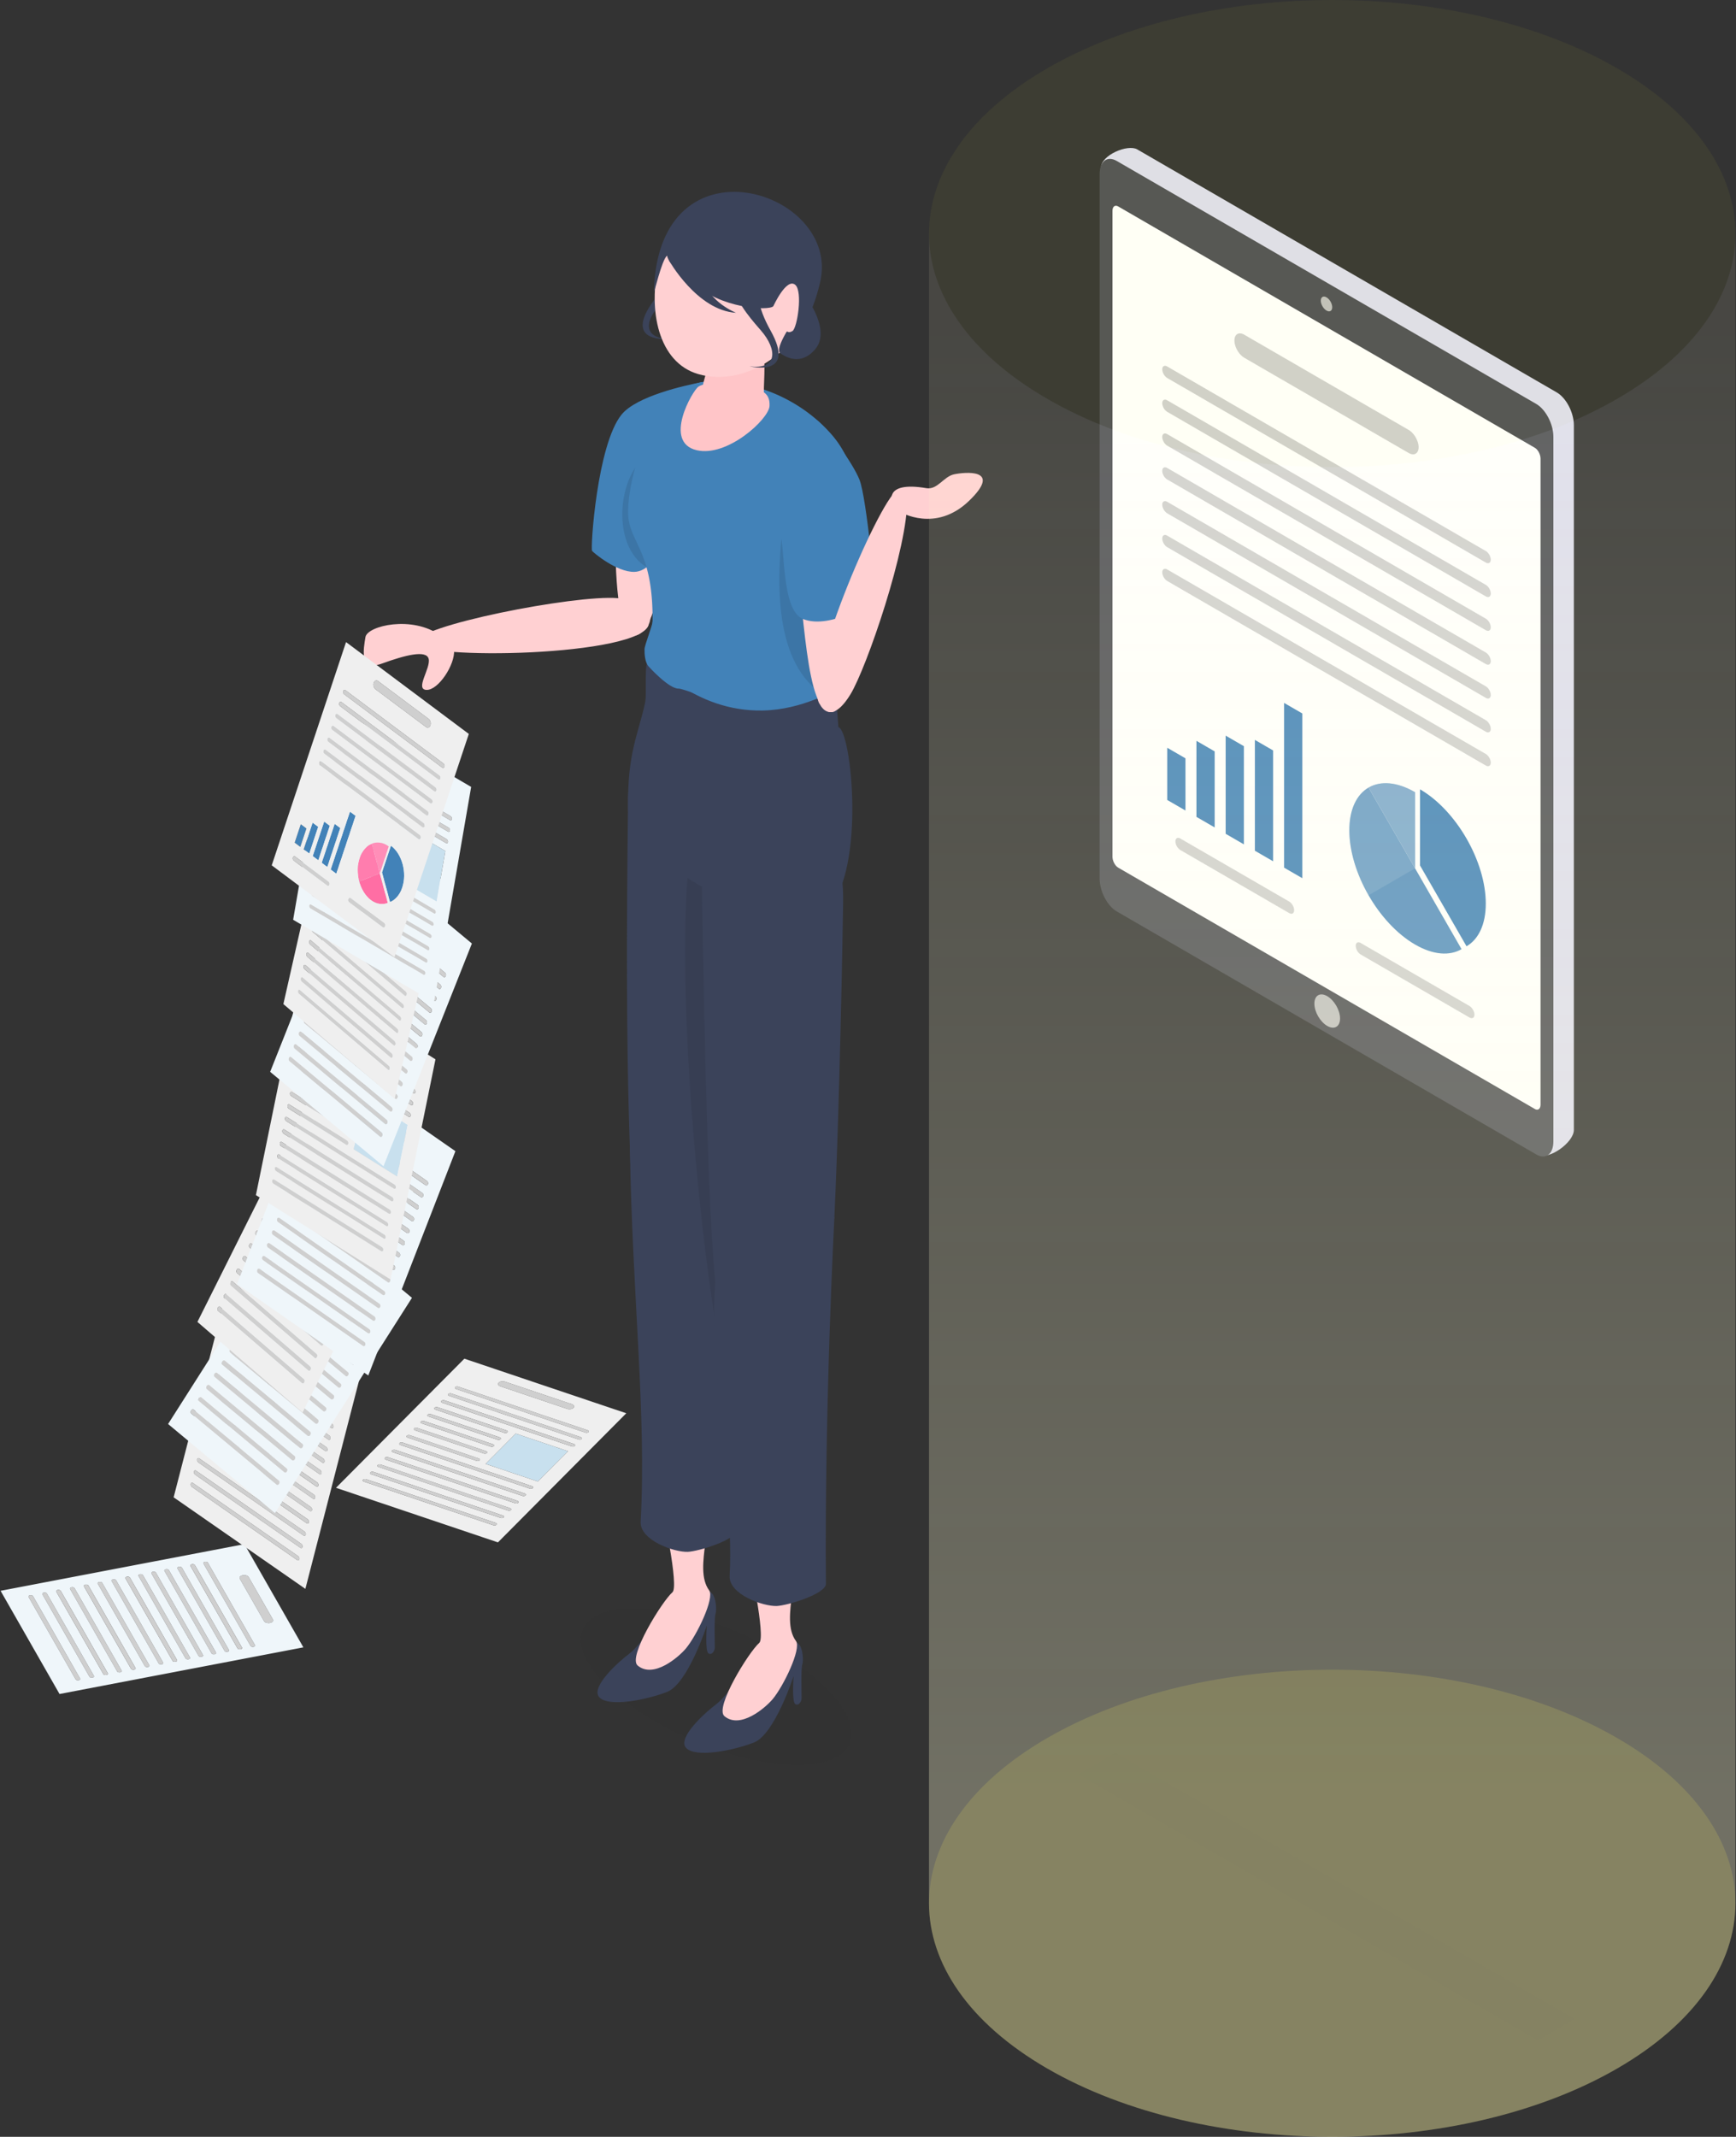 <svg xmlns="http://www.w3.org/2000/svg" width="165" height="203" fill="none"><rect width="100%" height="100%" fill="#333333" stroke="none"/><g clip-path="url(#a)"><path fill="#CFCFCF" d="M25.942 153.856c.077.136-.05.281-.282.325s-.482-.028-.56-.164l-2.31-4.041c-.076-.135.05-.28.281-.324.233-.044.484.028.561.164zM7.614 159.464c.038.067-.025.14-.142.163s-.242-.015-.28-.082l-4.478-7.835c-.038-.067.025-.14.14-.162.118-.022.244.015.282.082zM24.235 156.287c.038.067-.023.139-.14.162-.115.022-.241-.015-.28-.082l-4.478-7.834c-.038-.067.025-.14.14-.162.118-.023.242.014.28.081zM21.765 156.759c.039.067-.023.14-.14.162-.115.022-.241-.015-.28-.082l-4.477-7.834c-.039-.067.024-.14.14-.162.117-.023.241.014.28.082zM20.53 156.995c.039.067-.024.14-.14.162-.115.022-.241-.015-.28-.082l-4.477-7.834c-.038-.067.025-.14.14-.162s.241.015.28.082zM19.296 157.231c.038.067-.025.14-.14.162-.117.022-.243-.014-.282-.082l-4.477-7.834c-.039-.067.024-.14.141-.162s.242.015.28.082zM18.061 157.467c.038.067-.025.14-.142.163-.115.022-.241-.015-.28-.082l-4.477-7.835c-.039-.067.024-.14.14-.162s.243.015.281.082zM15.51 157.955c.039.067-.025.14-.14.162-.117.022-.243-.015-.281-.082l-4.478-7.834c-.039-.067.024-.14.142-.163.115-.022.241.015.28.082zM14.194 158.206c.039.067-.024.14-.142.163-.115.022-.241-.015-.28-.082l-4.477-7.835c-.038-.067.025-.14.14-.162.117-.022.243.015.282.082zM11.562 158.709c.038.067-.025.14-.142.163-.115.022-.241-.015-.28-.082l-4.477-7.834c-.039-.067.024-.14.14-.163s.243.015.281.082zM8.93 159.213c.038.067-.025.14-.142.162s-.242-.015-.28-.082l-4.478-7.834c-.038-.067.025-.14.14-.162.118-.023.244.014.282.081z"/><path fill="#EFF6FA" d="m23.231 146.695 5.604 9.805-23.177 4.431-5.604-9.805zm.401 3.121c-.077-.136-.328-.208-.561-.164-.23.044-.358.189-.28.324l2.31 4.041c.077.136.328.208.559.164s.36-.189.282-.325zm-11.176 8.722c.039.067.165.104.28.082.117-.022.18-.095.142-.162L8.4 150.623c-.038-.067-.164-.103-.281-.081-.116.022-.179.095-.14.162zm3.949-.754c.038.067.164.104.281.081.116-.022.179-.095.14-.162l-4.478-7.834c-.038-.067-.164-.104-.28-.082s-.18.095-.141.162zm-7.897 1.509c.038.067.164.104.28.082s.18-.095.142-.162l-4.478-7.835c-.038-.067-.164-.104-.282-.081-.115.022-.178.095-.14.162zm-1.316.252c.038.067.164.104.28.082.117-.023.18-.096.142-.163l-4.478-7.834c-.038-.067-.164-.104-.282-.082-.115.022-.178.095-.14.162zm10.447-1.997c.039.067.165.104.28.082.117-.023.18-.096.142-.163l-4.478-7.834c-.038-.067-.164-.104-.281-.082-.116.022-.179.095-.14.162zm-6.499 1.242c.039.067.165.104.28.082.117-.023.18-.096.142-.163l-4.478-7.834c-.038-.067-.164-.104-.281-.082-.116.023-.179.096-.14.163zm2.632-.503c.039.067.165.104.28.082.117-.023.18-.096.142-.163l-4.478-7.834c-.038-.067-.164-.104-.281-.082-.116.022-.179.095-.14.162zm5.102-.976c.039.068.164.104.282.082.115-.022.178-.095.14-.162l-4.478-7.834c-.038-.067-.164-.104-.28-.082s-.18.095-.142.162zm-3.785.724c.038.067.164.104.281.082.115-.022.179-.095.14-.162l-4.478-7.835c-.038-.067-.164-.104-.28-.082-.117.023-.18.096-.141.163zm-5.265 1.007c.039.067.165.104.28.081.117-.022.18-.095.142-.162l-4.478-7.834c-.038-.067-.164-.104-.281-.082-.116.022-.179.095-.14.162zm10.287-1.967c.038.067.164.104.28.082.115-.022.178-.095.14-.162l-4.478-7.834c-.038-.068-.165-.104-.28-.082s-.178.095-.14.162zm1.235-.236c.038.067.164.104.28.082s.178-.095.14-.162l-4.478-7.834c-.039-.068-.163-.105-.28-.082-.115.022-.179.095-.14.162zm2.469-.472c.038.067.164.104.28.082.117-.023.178-.095.14-.162l-4.478-7.835c-.038-.067-.162-.104-.28-.081-.115.022-.178.095-.14.162zm-1.235.236c.039.067.165.104.28.082s.178-.095.14-.162l-4.478-7.835c-.038-.067-.164-.103-.28-.081-.115.022-.178.095-.14.162z"/><path fill="#CFCFCF" d="M23 156.523c.038.067-.025.14-.14.162s-.241-.015-.28-.082l-4.477-7.834c-.039-.067.024-.14.14-.162.115-.023.241.014.28.081zM16.826 157.703c.039.067-.025.14-.14.162-.117.023-.243-.014-.282-.081l-4.477-7.835c-.039-.067.024-.14.142-.162.115-.022.241.015.28.082zM12.878 158.458c.038.067-.025.14-.142.162-.115.022-.241-.015-.28-.082l-4.477-7.834c-.039-.067.024-.14.14-.162s.243.014.281.081zM10.246 158.961c.038.067-.025.14-.142.162-.115.023-.241-.014-.28-.081l-4.477-7.835c-.039-.067.024-.14.14-.162s.243.015.281.082zM54.346 133.396c.213.071.286.229.164.351-.122.123-.395.165-.607.094l-6.343-2.137c-.211-.071-.284-.229-.162-.352s.394-.164.604-.093zM55.856 135.875c.106.036.143.115.081.177-.06.061-.197.082-.303.046l-12.3-4.143c-.105-.036-.141-.115-.08-.176.061-.062.197-.083.303-.047zM55.205 136.529c.107.036.143.115.083.176-.061.061-.197.082-.304.046l-12.3-4.143c-.105-.035-.141-.114-.08-.175s.196-.082.302-.047zM46.201 137.859c.105.035.142.114.081.175-.062.062-.198.083-.303.048l-6.546-2.205c-.105-.035-.141-.115-.08-.177s.197-.082.302-.046zM45.509 138.555c.105.036.141.115.08.176-.061.062-.197.083-.302.047l-6.546-2.204c-.105-.036-.142-.115-.08-.177.06-.061.197-.082.302-.047z"/><path fill="#C8E0EE" d="m53.986 137.864-2.865 2.88-4.968-1.674 2.865-2.88z"/><path fill="#CFCFCF" d="M48.49 143.279c.107.037.144.116.083.177-.061.062-.197.083-.304.047l-12.3-4.143c-.105-.036-.141-.115-.08-.177s.197-.082.302-.046z"/><path fill="#EFEFEF" d="m44.136 129.076 15.39 5.184-12.2 12.267-15.39-5.185zm2.017 9.994 4.968 1.674 2.865-2.881-4.968-1.673zm1.85-7.811c-.211-.071-.483-.029-.605.093-.122.123-.049.281.161.352l6.344 2.137c.212.071.485.029.607-.094.122-.122.049-.28-.164-.352zm-1.12 13.637c.107.036.243.015.304-.046.061-.062.025-.141-.082-.177l-12.3-4.143c-.104-.036-.24-.015-.302.047-.06.061-.024.14.08.176zm2.078-2.09c.107.036.243.015.305-.047.06-.061.024-.14-.083-.176l-12.299-4.143c-.105-.036-.241-.015-.302.046-.062.063-.025.142.08.177zm.693-.696c.107.036.243.015.305-.047.06-.061.024-.141-.083-.177l-12.299-4.143c-.105-.035-.241-.014-.302.047-.062.062-.025.141.08.177zm-2.078 2.089c.107.036.243.015.304-.047.061-.061.025-.14-.082-.176l-12.3-4.143c-.105-.035-.24-.014-.301.047-.062.062-.026.141.08.176zm.693-.696c.107.036.243.015.304-.047.061-.061.024-.141-.083-.177l-12.299-4.143c-.105-.035-.24-.014-.302.047-.061.062-.025.141.08.177zm2.078-2.09c.107.036.243.015.305-.047.06-.061.024-.14-.083-.176l-12.299-4.143c-.105-.036-.241-.015-.302.046-.062.062-.025.142.08.177zm3.987-4.008c.107.036.243.015.303-.046.062-.062.026-.141-.081-.177l-12.3-4.143c-.105-.036-.24-.015-.303.047-.06.061-.024.14.082.176zm1.3-1.307c.107.036.243.015.303-.046.062-.062.026-.141-.081-.177l-12.3-4.143c-.105-.036-.24-.015-.302.047-.061.061-.025.14.08.176zm-.65.653c.107.036.243.015.303-.046.061-.061.025-.14-.082-.176l-12.3-4.143c-.105-.035-.24-.014-.302.047-.06.061-.024.14.082.175zm-16.021-.401c-.105-.035-.242-.014-.302.047-.062.062-.026.141.08.177l6.545 2.204c.106.036.242.015.303-.047.061-.061.025-.14-.08-.176zm1.343-1.35c-.106-.035-.242-.014-.303.048-.061.061-.025.14.08.175l6.546 2.205c.105.036.242.015.302-.046.062-.062.026-.141-.08-.177zm-.65.654c-.106-.036-.242-.015-.303.046-.061.062-.025.141.08.177l6.546 2.205c.105.035.242.014.303-.048.061-.061.025-.14-.08-.175zm1.648-1.914c-.061.061-.025.14.08.175l6.546 2.205c.106.036.242.015.302-.046.061-.061.025-.14-.08-.176l-6.546-2.205c-.106-.035-.242-.014-.303.047m-.348.607c-.106-.036-.242-.015-.303.046-.06.061-.024.14.082.176l6.545 2.205c.106.035.242.014.302-.047.061-.061.024-.14-.08-.175z"/><path fill="#CFCFCF" d="M48.151 135.898c.105.036.142.115.081.176s-.197.082-.302.046l-6.546-2.205c-.105-.035-.142-.114-.08-.175.06-.061.196-.082.301-.047zM47.501 136.552c.105.035.142.114.081.175s-.197.082-.302.047l-6.546-2.205c-.105-.036-.141-.115-.08-.176s.196-.082.301-.046zM54.556 137.182c.107.036.143.115.082.177s-.197.082-.304.046l-12.3-4.143c-.105-.036-.141-.115-.08-.176.061-.062.197-.083.303-.047zM46.851 137.205c.105.036.142.115.08.177-.06.061-.197.082-.302.046l-6.545-2.205c-.106-.035-.142-.114-.082-.175.062-.062.198-.083.304-.048zM50.57 141.19c.106.036.143.115.082.176-.062.062-.198.083-.305.047l-12.299-4.143c-.105-.035-.142-.114-.08-.177.06-.061.197-.082.302-.046zM49.876 141.886c.107.036.144.116.083.177-.062.062-.198.083-.305.047l-12.299-4.143c-.105-.036-.142-.115-.08-.177.06-.061.197-.082.302-.047zM49.183 142.583c.107.036.144.115.083.176-.061.062-.198.083-.305.047l-12.299-4.143c-.105-.035-.141-.114-.08-.176s.197-.083.302-.047zM47.798 143.976c.107.036.143.115.082.176-.061.062-.197.083-.304.047l-12.3-4.143c-.105-.035-.141-.114-.08-.176s.197-.082.303-.047zM47.105 144.673c.107.036.144.115.082.177-.06.061-.197.082-.304.046l-12.299-4.143c-.105-.036-.142-.115-.081-.176.062-.062.198-.083.303-.047zM31.861 134.188a.3.3 0 0 1 .107.296c-.026.102-.118.137-.203.078l-10.004-6.949a.3.3 0 0 1-.108-.295c.027-.104.118-.139.204-.079zM32.144 133.092c.085.06.134.192.107.295-.026.104-.118.137-.203.078l-10.005-6.949a.3.3 0 0 1-.107-.295c.026-.102.118-.137.203-.078zM31.579 135.283a.3.3 0 0 1 .107.294c-.026.104-.118.138-.203.078l-10.004-6.949a.29.29 0 0 1-.108-.294c.026-.103.118-.138.204-.078zM30.36 128.936a.59.59 0 0 1 .215.589c-.053.206-.237.277-.408.158l-5.16-3.585a.59.59 0 0 1-.216-.59c.054-.206.236-.276.408-.156zM31.014 137.475a.3.3 0 0 1 .107.294c-.026.103-.118.138-.203.078l-10.005-6.949a.3.3 0 0 1-.108-.294c.027-.102.119-.138.204-.078zM31.296 136.378a.3.3 0 0 1 .108.296c-.027.102-.119.137-.204.078l-10.004-6.949a.3.3 0 0 1-.108-.294c.027-.104.118-.139.204-.08zM30.73 138.57a.3.3 0 0 1 .109.294c-.027.103-.119.138-.204.078l-10.004-6.949a.3.3 0 0 1-.108-.294c.026-.102.118-.137.204-.078zM30.449 139.665c.085.06.134.192.107.295-.026.102-.118.137-.204.077l-10.004-6.948a.3.3 0 0 1-.107-.295c.026-.102.118-.137.204-.078zM28.342 147.836c.085.06.134.192.107.295-.026.102-.118.137-.203.077l-10.004-6.948a.3.3 0 0 1-.108-.295c.026-.102.118-.137.203-.078zM28.642 146.669a.3.3 0 0 1 .108.294c-.026.103-.118.138-.204.078l-10.004-6.949a.3.3 0 0 1-.108-.294c.027-.102.119-.137.204-.078zM28.944 145.502a.3.3 0 0 1 .108.294c-.027.102-.119.137-.204.078l-10.004-6.949a.3.3 0 0 1-.108-.294c.026-.103.118-.138.204-.078zM29.546 143.167a.3.3 0 0 1 .108.294c-.027.103-.119.138-.204.078l-10.004-6.949a.3.3 0 0 1-.108-.294c.026-.102.118-.137.204-.078zM29.847 142a.3.3 0 0 1 .107.294c-.026.102-.118.138-.204.078l-10.004-6.949a.3.3 0 0 1-.107-.294c.026-.103.118-.138.203-.078z"/><path fill="#EFEFEF" d="m21.805 121.689 12.52 8.697-5.3 20.556-12.521-8.696zm3.394 3.663c-.172-.12-.354-.05-.408.156a.59.59 0 0 0 .216.59l5.16 3.585c.171.119.355.048.408-.158a.59.59 0 0 0-.216-.589zm6 11.4c.086.059.178.024.205-.078a.3.3 0 0 0-.108-.296l-10.004-6.949c-.086-.059-.177-.024-.204.08a.3.3 0 0 0 .108.294zm.566-2.19c.085.059.177.024.203-.078a.3.3 0 0 0-.107-.296l-10.004-6.949c-.086-.06-.177-.025-.204.079a.3.3 0 0 0 .108.295zm-1.713 6.643c.085.059.177.024.204-.078a.3.3 0 0 0-.108-.295l-10.004-6.948c-.086-.06-.178-.025-.204.077a.3.3 0 0 0 .107.295zm1.43-5.55c.086.06.178.026.204-.078a.3.3 0 0 0-.107-.294l-10.004-6.949c-.086-.06-.178-.025-.204.078a.29.29 0 0 0 .108.294zm-3.236 12.554c.085.059.177.024.204-.078a.3.3 0 0 0-.108-.295l-10.004-6.949c-.086-.059-.178-.024-.204.078a.3.3 0 0 0 .108.295zm2.389-9.267c.086.06.177.025.204-.078a.3.3 0 0 0-.108-.294l-10.004-6.949c-.086-.059-.178-.024-.204.078a.3.3 0 0 0 .108.294zm1.412-5.477c.086.059.177.026.204-.078a.3.3 0 0 0-.108-.295l-10.004-6.949c-.085-.059-.177-.024-.203.078a.3.3 0 0 0 .107.295zm-2.898 11.242c.085.059.177.024.203-.078a.3.3 0 0 0-.107-.295l-10.004-6.949c-.086-.059-.178-.024-.204.078a.3.3 0 0 0 .108.295zm.602-2.335c.085.06.177.024.203-.078a.3.3 0 0 0-.107-.294l-10.004-6.949c-.086-.06-.178-.025-.204.078a.3.3 0 0 0 .108.294zm1.166-4.525c.086.06.178.025.204-.078a.3.3 0 0 0-.108-.294l-10.004-6.949c-.085-.06-.177-.024-.204.078a.3.3 0 0 0 .108.294zm-1.467 5.692c.085.06.177.025.204-.078a.3.3 0 0 0-.108-.294l-10.004-6.949c-.086-.059-.178-.024-.204.078a.3.3 0 0 0 .107.294zm.903-3.502c.085.06.177.025.203-.077a.3.3 0 0 0-.107-.295l-10.004-6.949c-.086-.059-.178-.024-.204.078a.3.3 0 0 0 .108.295zm-1.505 5.837c.085.059.177.024.204-.078a.3.3 0 0 0-.108-.294l-10.004-6.949c-.086-.06-.178-.025-.204.078a.3.3 0 0 0 .108.294zm-.301 1.167c.085.06.177.025.203-.078a.3.3 0 0 0-.107-.294l-10.004-6.949c-.086-.059-.178-.024-.204.078a.3.3 0 0 0 .108.294z"/><path fill="#CFCFCF" d="M29.244 144.334c.086.06.135.192.108.295-.026.102-.118.137-.204.078l-10.004-6.949a.3.3 0 0 1-.107-.295c.026-.102.118-.137.203-.078zM30.148 140.832c.085.06.134.193.108.295s-.119.137-.204.078l-10.004-6.949a.3.3 0 0 1-.108-.295c.026-.102.118-.137.204-.077zM26.527 140.671c.07.058.073.189.008.291-.064.102-.174.138-.244.08l-8.117-6.76c-.07-.058-.073-.189-.008-.29.065-.102.175-.138.244-.08z"/><path fill="#CFCFCF" d="M27.266 139.51c.07.058.074.189.009.291s-.175.137-.245.08l-8.116-6.76c-.07-.058-.074-.189-.009-.291s.175-.137.244-.079zM35.47 121.907c.14.116.146.377.015.582-.13.204-.348.277-.488.16l-4.187-3.487c-.14-.116-.147-.377-.017-.581.13-.205.35-.278.49-.161zM30.965 133.703c.069.058.073.189.007.292s-.175.138-.244.08l-8.117-6.76c-.07-.058-.073-.188-.009-.29.066-.104.176-.14.246-.082zM32.397 131.454c.07.058.073.189.008.291s-.175.137-.244.079l-8.117-6.759c-.07-.058-.073-.189-.009-.291.065-.101.175-.137.245-.08zM33.092 130.363c.069.058.073.189.007.292s-.175.138-.244.08l-8.117-6.76c-.07-.057-.073-.188-.009-.29.066-.104.176-.139.246-.082z"/><path fill="#EFF6FA" d="m28.997 114.834 10.158 8.46-13.021 20.448-10.158-8.46zm2.286 3.586c-.14-.117-.36-.044-.49.161-.13.204-.123.465.017.581l4.186 3.487c.14.117.36.044.49-.16s.123-.466-.017-.582zm-1.295 16.816c.07.058.18.022.245-.08s.062-.234-.008-.292l-8.117-6.76c-.07-.057-.18-.021-.245.082-.065.102-.061.233.008.29zm.74-1.161c.07.058.18.022.244-.08.066-.103.062-.234-.008-.292l-8.116-6.76c-.07-.058-.18-.022-.246.082-.064.102-.06.232.009.29zm2.82-4.429c.07.058.18.022.245-.082.065-.102.062-.232-.008-.29l-8.117-6.76c-.07-.058-.18-.022-.244.08-.066.103-.062.234.007.292zm-.694 1.089c.07.058.18.022.245-.08.066-.103.062-.234-.008-.292l-8.116-6.76c-.07-.057-.18-.022-.246.082-.065.102-.06.233.009.29zm-3.605 5.662c.07.058.18.022.244-.08.066-.103.062-.234-.007-.292l-8.117-6.759c-.07-.058-.18-.022-.245.081-.065.102-.061.233.008.291zm2.218-3.483c.07.058.18.022.244-.08.066-.103.062-.234-.007-.292l-8.117-6.76c-.07-.058-.18-.022-.245.082-.065.102-.061.232.008.29zm-4.436 6.967c.07.057.18.022.244-.08.065-.102.06-.233-.008-.291l-8.117-6.759c-.07-.058-.18-.022-.245.079s-.06.233.009.291zm7.212-11.326c.07.058.18.022.244-.08.065-.102.061-.233-.008-.291l-8.117-6.759c-.07-.058-.18-.022-.244.08-.065.101-.061.232.008.29zm-7.952 12.487c.07.058.18.022.244-.08.065-.102.061-.233-.008-.291l-8.117-6.759c-.07-.058-.18-.022-.244.08-.065.101-.061.232.008.29zm9.34-14.666c.069.058.179.022.244-.08s.06-.233-.009-.291l-8.116-6.759c-.07-.058-.18-.022-.245.08-.065.101-.06.232.009.29zm-3.47 5.448c.07.058.18.022.244-.079.065-.102.061-.233-.008-.291l-8.117-6.76c-.07-.057-.18-.021-.245.08-.064.102-.06.233.009.291zm-3.652 5.734c.07.058.18.022.245-.079.066-.104.06-.233-.009-.291l-8.117-6.76c-.069-.058-.178-.023-.244.08-.065.102-.06.233.009.291zm-.739 1.162c.07.057.18.021.244-.08.066-.104.061-.233-.008-.291l-8.117-6.76c-.07-.057-.178-.023-.244.08-.065.102-.061.233.008.291zm7.167-11.255c.07.058.18.022.244-.08.065-.101.06-.232-.009-.29l-8.116-6.76c-.07-.058-.18-.022-.245.08-.064.102-.06.233.009.291z"/><path fill="#CFCFCF" d="M28.006 138.349c.07.058.074.187.009.291-.065.101-.175.137-.245.08l-8.117-6.76c-.07-.058-.073-.189-.008-.291.066-.103.175-.137.244-.079zM28.745 137.188c.07.058.075.187.009.291-.065.101-.175.137-.245.079l-8.116-6.759c-.07-.058-.074-.189-.009-.291.066-.103.175-.138.244-.08zM29.486 136.025c.069.058.073.189.007.292s-.175.138-.244.08l-8.117-6.759c-.07-.058-.074-.189-.009-.291.066-.103.176-.139.246-.081zM30.225 134.864c.07.058.074.189.008.292-.065.102-.175.138-.245.08l-8.116-6.76c-.07-.057-.074-.188-.009-.29.066-.103.176-.139.246-.082zM31.704 132.542c.07.058.073.189.007.292s-.175.138-.244.08l-8.117-6.76c-.07-.058-.073-.189-.008-.29.066-.104.176-.14.245-.082zM33.785 129.274c.07.058.074.188.009.29-.066.104-.176.14-.246.082l-8.117-6.76c-.069-.058-.073-.189-.007-.292s.175-.138.244-.08zM34.479 128.184c.07.058.073.189.008.291s-.175.138-.244.08l-8.117-6.76c-.07-.058-.073-.189-.009-.29.065-.102.175-.138.245-.08zM35.172 127.095c.07.058.074.189.009.29-.065.102-.175.138-.244.08l-8.117-6.759c-.07-.058-.073-.189-.009-.291.065-.102.175-.138.245-.08zM35.866 126.005c.07.058.074.189.009.291s-.175.138-.245.08l-8.116-6.76c-.07-.058-.074-.188-.009-.29s.175-.138.245-.08zM28.902 131.026c.068.059.08.194.027.301-.052.105-.152.143-.22.084l-7.984-6.877c-.068-.059-.081-.194-.029-.299.054-.107.153-.145.221-.086zM29.503 129.825c.068.059.08.194.027.301-.052.105-.152.143-.22.084l-7.984-6.877c-.068-.059-.081-.193-.028-.299.053-.107.152-.145.22-.086zM30.103 128.624c.069.059.081.194.028.301-.053.105-.152.143-.22.084l-7.984-6.877c-.069-.059-.081-.193-.029-.298.054-.107.153-.145.221-.087z"/><path fill="#CFCFCF" d="M32.507 123.821c.068.059.08.193.027.3s-.152.144-.22.085l-7.984-6.877c-.068-.059-.081-.194-.029-.299.054-.107.153-.145.222-.086zM33.107 122.62c.069.059.082.194.029.299-.054.107-.153.145-.221.086l-7.984-6.877c-.068-.059-.081-.193-.028-.3s.152-.144.22-.085zM33.671 121.494c.068.059.081.193.028.3-.053.105-.152.143-.22.084l-7.984-6.877c-.069-.059-.082-.193-.029-.298.053-.107.153-.145.221-.086zM35.831 111.649c.138.118.162.387.056.599-.105.21-.302.287-.44.169l-4.118-3.548c-.138-.118-.163-.386-.057-.597.106-.212.303-.289.441-.17zM34.235 120.367c.068.059.081.193.028.299-.053.107-.152.145-.22.086l-7.985-6.877c-.068-.059-.08-.194-.027-.301.052-.105.152-.143.22-.084z"/><path fill="#EFEFEF" d="m29.345 104.435 9.992 8.606-10.581 21.148-9.992-8.606zm2.368 3.667c-.138-.119-.335-.042-.441.17-.106.211-.081.479.057.597l4.118 3.547c.138.119.335.042.44-.168.106-.213.082-.481-.056-.599zm-1.802 20.907c.068.059.167.021.22-.084.053-.107.04-.242-.028-.301l-7.984-6.877c-.068-.058-.167-.02-.22.087-.053.105-.04.239.028.298zm1.802-3.602c.069.059.168.021.22-.085.054-.107.041-.241-.027-.3l-7.984-6.877c-.069-.059-.168-.021-.221.086-.053.105-.04.24.028.299zm1.202-2.402c.068.059.167.021.22-.086.054-.105.04-.24-.028-.299l-7.984-6.877c-.068-.059-.167-.021-.22.085s-.04.241.028.3zm.564-1.127c.068.059.167.021.22-.084.053-.107.04-.242-.028-.3l-7.984-6.877c-.068-.059-.167-.021-.22.086-.054.105-.04.239.028.298zm-2.967 5.93c.068.059.167.021.22-.084.053-.107.04-.241-.028-.3l-7.984-6.877c-.068-.059-.168-.021-.221.086-.053.105-.04.239.029.298zm3.53-7.056c.069.059.168.021.221-.086.053-.106.04-.24-.028-.299l-7.984-6.877c-.069-.059-.168-.021-.22.084-.054.107-.041.242.027.301zm-2.93 5.856c.069.058.168.02.22-.085.054-.107.041-.241-.027-.3l-7.984-6.877c-.068-.059-.168-.021-.221.086-.053.105-.04.24.028.299zm1.202-2.402c.068.059.168.021.22-.085.054-.107.04-.241-.027-.3l-7.984-6.877c-.069-.059-.168-.021-.221.086-.053.105-.04.24.028.299zm-3.605 7.205c.068.059.168.021.22-.084.054-.107.04-.242-.027-.301l-7.985-6.877c-.068-.059-.167-.021-.22.086-.053.105-.04.24.028.299zm.6-1.201c.07.059.168.021.221-.084.054-.107.04-.242-.028-.301l-7.984-6.877c-.068-.059-.167-.021-.22.086-.053.106-.04.24.028.299zm5.298-10.587c.068.059.167.021.22-.084s.04-.24-.029-.299l-7.983-6.877c-.069-.059-.168-.021-.22.085-.053.105-.04.239.028.298zm1.691-3.38c.068.059.168.021.22-.084.054-.107.04-.24-.028-.299l-7.984-6.877c-.069-.059-.167-.022-.22.085-.053.105-.04.239.028.298zm-1.127 2.254c.068.059.167.021.22-.085.053-.105.04-.239-.029-.298l-7.984-6.877c-.068-.059-.167-.021-.22.084s-.04.24.029.299zm.563-1.127c.069.059.168.021.22-.084.053-.106.04-.24-.028-.299l-7.984-6.877c-.068-.059-.168-.021-.22.084-.053.106-.04.24.028.299z"/><path fill="#CFCFCF" d="M30.704 127.424c.069.059.081.193.028.3-.053.105-.152.143-.22.084l-7.984-6.877c-.069-.059-.081-.193-.029-.298.054-.107.153-.145.221-.086zM31.305 126.223c.068.059.081.193.027.3-.052.105-.151.143-.22.085l-7.984-6.878c-.068-.058-.08-.193-.028-.298.053-.107.152-.145.22-.086zM31.906 125.022c.068.059.081.193.028.3s-.152.144-.22.085l-7.985-6.877c-.068-.059-.08-.194-.028-.299.053-.107.153-.145.221-.086zM34.799 119.24c.068.059.08.194.028.299s-.152.143-.22.084l-7.984-6.877c-.068-.059-.081-.193-.029-.298.053-.106.152-.144.22-.085zM35.362 118.114c.068.059.081.193.029.298-.053.106-.152.144-.22.085l-7.985-6.877c-.068-.059-.08-.194-.028-.299s.152-.143.22-.084zM35.926 116.987c.068.059.081.193.029.299s-.152.143-.22.084l-7.985-6.877c-.068-.059-.08-.193-.028-.299s.152-.143.22-.084zM36.49 115.86c.068.059.082.192.028.299-.053.105-.152.143-.22.084l-7.984-6.877c-.068-.059-.081-.193-.029-.298.054-.107.152-.144.22-.085zM39.266 115.608c.085.059.121.195.08.301-.042.108-.146.146-.23.087l-9.969-6.936c-.085-.06-.121-.195-.08-.303.042-.106.146-.144.231-.085z"/><path fill="#CFCFCF" d="M37.942 119.014c.085.059.121.195.08.303-.042.106-.145.144-.23.085l-9.969-6.936c-.085-.06-.121-.195-.08-.302.042-.107.146-.146.231-.086zM37.47 120.226c.086.059.123.193.081.301-.041.106-.145.144-.23.085l-9.968-6.936c-.085-.06-.121-.195-.08-.301.042-.108.145-.145.23-.085zM34.65 127.486c.084.06.12.195.08.301-.042.106-.145.144-.23.085l-9.969-6.936c-.085-.059-.121-.195-.08-.301s.145-.144.23-.085zM35.12 126.276c.085.059.121.195.08.301s-.145.144-.23.085l-9.968-6.936c-.085-.059-.121-.195-.08-.301s.145-.144.23-.085zM36.53 122.646c.086.059.123.193.08.301-.04.106-.144.144-.23.085l-9.967-6.936c-.086-.06-.122-.195-.08-.301.041-.108.144-.145.23-.085zM37 121.436c.086.059.123.193.081.301-.041.106-.145.144-.23.085l-9.968-6.936c-.085-.06-.121-.195-.08-.301.042-.108.145-.145.23-.085zM40.148 113.337c.085.06.122.195.08.301-.041.108-.145.146-.23.087l-9.968-6.936c-.086-.059-.122-.195-.08-.303.041-.106.145-.144.23-.085z"/><path fill="#EFF6FA" d="m30.81 100.682 12.475 8.68-8.281 21.31-12.475-8.68zm3.222 3.697c-.172-.12-.378-.042-.461.172-.083.213-.012.482.16.602l5.142 3.577c.172.12.377.044.46-.17s.012-.484-.16-.603zm5.965 9.346c.086.059.19.021.231-.087.042-.106.005-.241-.08-.301l-9.968-6.936c-.085-.059-.189-.021-.23.085-.042.108-.006.244.08.303zm-.882 2.271c.085.059.189.021.23-.087.042-.106.006-.242-.08-.301l-9.967-6.936c-.085-.06-.19-.021-.23.085-.042.108-.006.243.08.303zm-.441 1.135c.085.059.189.021.23-.085.042-.108.006-.243-.08-.303l-9.967-6.936c-.086-.059-.19-.021-.231.087-.042.106-.005.242.08.301zm-.883 2.271c.086.059.19.021.23-.085.042-.108.006-.244-.08-.303l-9.967-6.936c-.085-.06-.189-.021-.23.086s-.006.242.08.302zm-.94 2.42c.085.059.189.021.23-.085.042-.108.005-.242-.08-.301l-9.968-6.936c-.085-.06-.188-.023-.23.085-.041.106-.005.241.08.301zm-1.881 4.84c.085.059.189.021.23-.085s.005-.242-.08-.301l-9.968-6.936c-.085-.059-.19-.021-.23.085-.042.106-.005.242.08.301zm1.41-3.63c.086.059.19.021.23-.085.043-.108.006-.242-.08-.301l-9.967-6.936c-.086-.06-.189-.023-.23.085-.042.106-.006.241.08.301zm.941-2.42c.085.059.19.021.23-.085.042-.108.005-.242-.08-.301l-9.968-6.936c-.085-.06-.188-.023-.23.085-.041.106-.005.241.08.301zm-2.822 7.26c.086.06.19.021.23-.085.042-.106.006-.241-.08-.301l-9.967-6.936c-.086-.059-.19-.021-.23.085-.042.106-.006.242.08.301zm5.94-15.284c.086.059.19.021.23-.085.042-.106.006-.242-.08-.301l-9.967-6.936c-.086-.06-.19-.021-.23.085-.042.106-.006.241.08.301zm-2.206 5.678c.085.06.189.021.23-.085s.005-.241-.08-.301l-9.968-6.936c-.085-.059-.19-.021-.23.085-.042.106-.005.242.08.301zm-2.323 5.976c.086.059.19.021.23-.085.042-.106.005-.242-.08-.301l-9.968-6.936c-.085-.06-.189-.021-.23.085s-.005.241.08.301zm-.47 1.21c.085.059.189.021.23-.085s.005-.242-.08-.301l-9.968-6.936c-.085-.059-.189-.021-.23.085s-.005.242.08.301zm4.117-10.593c.085.059.189.021.23-.085s.005-.242-.08-.301l-9.968-6.936c-.085-.06-.189-.022-.23.084s-.005.242.08.301z"/><path fill="#CFCFCF" d="M35.59 125.066c.085.059.122.195.08.301-.04.106-.145.144-.23.085l-9.968-6.936c-.085-.059-.121-.195-.08-.301s.145-.144.23-.085zM36.06 123.856c.086.059.122.195.08.301-.04.106-.144.144-.23.085l-9.967-6.936c-.086-.06-.122-.195-.08-.301.04-.106.144-.144.23-.085zM38.383 117.88c.085.06.121.195.08.301s-.145.145-.23.085l-9.968-6.936c-.085-.059-.122-.195-.08-.301.04-.106.145-.144.23-.085zM38.825 116.743c.085.06.121.195.08.303-.042.106-.146.144-.231.085l-9.968-6.936c-.085-.059-.121-.195-.08-.301.042-.108.145-.146.23-.087zM39.707 114.473c.085.059.121.195.08.301s-.145.144-.23.085l-9.968-6.937c-.085-.059-.121-.194-.08-.301s.145-.144.23-.084zM39.173 107.957c.172.119.243.389.16.603s-.288.29-.46.17l-5.142-3.577c-.172-.12-.243-.389-.16-.602.083-.214.289-.292.461-.172zM40.59 112.202c.084.059.12.195.08.301-.042.106-.146.144-.23.085l-9.969-6.936c-.085-.06-.121-.195-.08-.301s.145-.144.23-.085zM36.543 117.289a.3.3 0 0 1 .122.29c-.021.105-.11.145-.2.089l-10.228-6.407a.3.3 0 0 1-.121-.289c.021-.104.11-.144.198-.09z"/><path fill="#CFCFCF" d="M33.212 107.163a.3.3 0 0 1 .12.291c-.02.104-.11.145-.197.09l-5.444-3.41a.3.3 0 0 1-.121-.289c.022-.106.11-.146.198-.092zM36.785 116.101a.3.3 0 0 1 .122.291c-.02.104-.11.144-.2.088l-10.228-6.407a.3.3 0 0 1-.12-.289c.02-.104.11-.144.197-.089zM33.667 104.934a.3.3 0 0 1 .12.291c-.02.104-.11.145-.198.09l-5.444-3.41a.3.3 0 0 1-.12-.289c.021-.106.11-.146.198-.092zM33.894 103.82a.3.3 0 0 1 .121.289c-.022.106-.11.146-.198.091l-5.444-3.409a.3.3 0 0 1-.12-.291c.02-.105.11-.145.197-.09zM37.512 112.538a.3.3 0 0 1 .122.29c-.02.104-.11.144-.2.089l-10.228-6.407a.3.3 0 0 1-.12-.289c.02-.106.11-.145.197-.09z"/><path fill="#C8E0EE" d="m38.747 106.859-1.002 4.912-4.132-2.588 1.002-4.912z"/><path fill="#CFCFCF" d="M37.398 99.403c.177.11.286.371.243.581s-.22.289-.398.179l-5.276-3.305a.59.59 0 0 1-.24-.579c.042-.21.22-.29.396-.18zM39.361 103.473a.3.3 0 0 1 .123.29c-.022.105-.111.145-.2.089l-10.229-6.407a.3.3 0 0 1-.12-.289c.02-.104.11-.144.197-.09z"/><path fill="#EFEFEF" d="m28.59 92.618 12.8 8.017-4.267 20.919-12.8-8.017zm5.023 16.565 4.132 2.588 1.002-4.912-4.132-2.588zm-1.49-13.085c-.176-.11-.354-.028-.397.181a.59.59 0 0 0 .242.579l5.276 3.305c.176.11.354.031.397-.179a.59.59 0 0 0-.242-.58zm6.933 8.87c.09.056.178.016.2-.09a.3.3 0 0 0-.122-.29l-10.23-6.407c-.087-.055-.176-.014-.197.09a.3.3 0 0 0 .12.29zm-2.833 13.888c.09.056.178.015.2-.089a.3.3 0 0 0-.122-.29l-10.23-6.407c-.087-.055-.176-.014-.197.09a.3.3 0 0 0 .12.289zm.243-1.188c.089.056.178.016.2-.089a.3.3 0 0 0-.123-.29l-10.23-6.407c-.087-.055-.176-.014-.197.09a.3.3 0 0 0 .12.289zm.727-3.564c.089.056.178.016.199-.088a.3.3 0 0 0-.122-.29l-10.23-6.407c-.087-.055-.176-.015-.197.089a.3.3 0 0 0 .12.29zm-.485 2.376c.089.056.178.016.2-.088a.3.3 0 0 0-.123-.291l-10.229-6.406c-.087-.055-.177-.015-.198.089a.3.3 0 0 0 .12.289zm.727-3.563c.089.055.178.015.2-.089a.3.3 0 0 0-.123-.29l-10.229-6.407c-.088-.055-.176-.016-.198.09a.3.3 0 0 0 .12.289zm-.485 2.375c.09.056.178.016.2-.088a.3.3 0 0 0-.122-.291l-10.23-6.406c-.087-.055-.176-.015-.197.089a.3.3 0 0 0 .12.29zm2.334-11.44c.089.056.178.016.2-.089a.3.3 0 0 0-.123-.29l-10.229-6.406c-.087-.055-.177-.015-.198.09a.3.3 0 0 0 .12.288zm-.455 2.229c.09.056.178.016.2-.088a.3.3 0 0 0-.123-.291l-10.228-6.406c-.088-.055-.177-.015-.198.09a.3.3 0 0 0 .12.288zm-10.606-4.557c-.088-.054-.177-.014-.199.092a.3.3 0 0 0 .121.289l5.444 3.41c.088.055.177.014.198-.09a.3.3 0 0 0-.12-.291zm.03-1.024a.3.3 0 0 0 .12.291l5.443 3.409c.088.055.177.015.199-.091a.3.3 0 0 0-.12-.289l-5.445-3.41c-.087-.055-.177-.015-.198.09m-.485 3.253c-.088-.054-.177-.014-.198.092a.3.3 0 0 0 .12.289l5.444 3.41c.088.055.177.014.198-.09a.3.3 0 0 0-.12-.291zm.227-1.112c-.088-.055-.177-.015-.198.089a.3.3 0 0 0 .12.29l5.445 3.409c.087.055.177.015.198-.089a.3.3 0 0 0-.12-.29zm-.47 2.302c-.087-.055-.176-.016-.198.09a.3.3 0 0 0 .121.289l5.444 3.41c.088.055.177.014.198-.09a.29.29 0 0 0-.12-.289z"/><path fill="#CFCFCF" d="M36.3 118.477a.3.3 0 0 1 .123.29c-.021.104-.11.145-.2.089l-10.229-6.407a.3.3 0 0 1-.12-.289c.021-.104.11-.145.198-.09zM32.97 108.353a.29.29 0 0 1 .12.289c-.021.104-.11.145-.198.09l-5.444-3.41a.3.3 0 0 1-.12-.289c.02-.106.11-.145.197-.09zM33.44 106.05a.3.3 0 0 1 .12.29c-.022.104-.11.144-.198.089l-5.444-3.409a.3.3 0 0 1-.12-.29c.02-.104.11-.144.197-.089zM37.027 114.913a.3.3 0 0 1 .123.291c-.022.104-.111.144-.2.088l-10.229-6.406a.3.3 0 0 1-.12-.29c.02-.104.11-.144.197-.089zM37.27 113.726a.3.3 0 0 1 .122.29c-.021.104-.11.144-.2.088l-10.228-6.406a.3.3 0 0 1-.121-.29c.021-.104.11-.144.198-.089zM38.907 105.702a.3.3 0 0 1 .122.291c-.021.104-.11.144-.2.088L28.6 99.674a.3.3 0 0 1-.12-.289c.02-.104.11-.144.198-.09zM39.134 104.588a.3.3 0 0 1 .122.29c-.022.106-.11.146-.2.09l-10.229-6.406a.3.3 0 0 1-.12-.291c.021-.105.11-.145.198-.09zM38.665 101.587c.074.062.1.199.058.304s-.136.141-.21.08l-8.607-7.168c-.074-.061-.1-.198-.058-.303.042-.106.137-.142.21-.08zM39.62 99.184c.073.062.099.198.057.304s-.136.141-.21.08L30.86 92.4c-.073-.062-.1-.198-.058-.303.042-.106.137-.142.21-.08zM40.515 96.93c.073.061.1.198.058.303s-.137.141-.21.08l-8.607-7.168c-.074-.061-.1-.198-.058-.303.041-.105.136-.141.21-.08zM41.41 94.673c.074.062.1.198.059.304-.043.107-.138.143-.211.081l-8.607-7.167c-.074-.062-.1-.198-.057-.306.041-.105.136-.14.21-.08zM41.233 88.137c.149.124.2.396.116.606-.084.213-.272.286-.42.162l-4.44-3.697c-.149-.124-.2-.396-.115-.608.083-.21.271-.284.42-.16z"/><path fill="#EFF6FA" d="m34.08 80.664 10.772 8.97-8.403 21.161-10.771-8.971zm2.714 3.776c-.149-.124-.337-.05-.42.16-.085.212-.034.484.115.608l4.439 3.697c.149.124.337.05.421-.162.084-.21.033-.482-.116-.606zm4.911 9.491c.074.061.169.025.21-.08.043-.107.017-.244-.057-.305l-8.607-7.168c-.073-.061-.168-.025-.21.082-.042.105-.016.242.057.303zm-.895 2.255c.073.061.168.025.21-.08.042-.107.016-.244-.057-.305l-8.607-7.168c-.074-.061-.168-.025-.21.082-.043.105-.017.242.057.303zm.447-1.128c.074.062.169.026.211-.081.042-.106.016-.242-.058-.304l-8.606-7.168c-.074-.06-.169-.025-.21.08-.043.108-.017.244.057.306zm-5.13 12.922c.073.062.168.026.21-.081.042-.106.016-.242-.058-.304l-8.607-7.167c-.073-.062-.168-.026-.21.08-.042.107-.016.243.058.305zm6.026-15.176c.073.061.168.025.21-.082.042-.105.016-.242-.057-.303l-8.607-7.168c-.074-.062-.168-.025-.21.08-.043.107-.017.243.057.305zm-2.24 5.638c.075.061.17.025.212-.082.041-.105.015-.242-.058-.303L31.46 90.89c-.074-.061-.168-.025-.21.08-.043.107-.017.244.057.305zm-3.309 8.335c.074.061.168.027.21-.08.042-.105.016-.242-.058-.303l-8.606-7.168c-.074-.061-.169-.025-.21.08-.043.107-.016.242.057.303zm.954-2.403c.074.061.168.027.21-.08.042-.105.016-.242-.057-.303l-8.607-7.168c-.074-.061-.168-.025-.21.08-.043.107-.016.242.058.303zm1.432-3.605c.073.062.168.026.21-.08.042-.105.016-.242-.058-.303l-8.607-7.168c-.073-.061-.168-.025-.21.08s-.016.242.058.303zm-1.909 4.806c.074.062.168.028.21-.08.042-.105.016-.241-.057-.303l-8.607-7.168c-.074-.061-.169-.025-.21.08-.043.107-.016.242.058.304zm1.432-3.604c.073.061.168.025.21-.08s.016-.242-.058-.304l-8.607-7.167c-.074-.062-.168-.026-.21.08-.042.105-.016.242.058.303zm.954-2.403c.074.061.168.025.21-.08s.016-.242-.058-.304l-8.607-7.167c-.073-.062-.168-.026-.21.08-.042.105-.015.242.058.303zm.895-2.255c.074.061.169.025.21-.08.042-.105.016-.242-.058-.303l-8.606-7.168c-.074-.061-.169-.025-.21.08-.042.105-.016.242.057.303zm-2.327 5.859c.074.062.169.026.21-.08.043-.105.016-.242-.057-.303l-8.607-7.168c-.074-.061-.168-.025-.21.08s-.016.242.058.303z"/><path fill="#CFCFCF" d="M36.28 107.595c.073.062.1.198.057.304-.042.107-.137.143-.21.081l-8.607-7.167c-.074-.062-.1-.198-.058-.305s.137-.142.21-.08zM36.757 106.394c.073.061.1.198.058.303-.043.107-.137.141-.21.08l-8.607-7.168c-.074-.061-.1-.196-.058-.303.041-.105.136-.141.21-.08zM37.234 105.192c.073.062.1.198.058.303-.043.108-.137.142-.21.08l-8.607-7.167c-.074-.062-.1-.197-.058-.304.041-.105.136-.141.21-.08zM37.71 103.991c.074.061.1.198.059.303-.043.107-.137.141-.21.08l-8.607-7.168c-.074-.061-.1-.196-.058-.303s.136-.142.21-.08zM38.188 102.789c.074.061.1.198.058.303-.042.106-.137.142-.21.08l-8.607-7.167c-.074-.062-.1-.198-.058-.304s.137-.141.21-.08zM39.142 100.386c.074.061.1.198.058.303-.042.106-.137.142-.21.08l-8.607-7.168c-.074-.06-.1-.198-.058-.303s.137-.141.21-.08zM40.067 98.057c.074.061.1.198.058.303-.043.107-.137.143-.211.082l-8.607-7.168c-.073-.061-.1-.198-.057-.305.042-.105.136-.141.21-.08zM40.963 95.8c.073.062.1.199.057.306-.042.105-.137.141-.21.08l-8.607-7.168c-.074-.061-.1-.198-.058-.303.042-.108.137-.144.21-.082zM41.858 93.546c.074.061.1.198.057.305-.041.105-.136.141-.21.08l-8.607-7.168c-.073-.061-.1-.198-.058-.303.043-.107.138-.143.211-.082zM42.306 92.419c.073.061.1.198.058.303-.043.107-.138.143-.211.082l-8.607-7.168c-.074-.061-.1-.198-.057-.305.042-.105.136-.142.21-.08z"/><path fill="#FFD0D2" d="M59.827 39.612c-1.492 2.44-2.173 20.624.349 20.768s3.182-8.898 4.362-16.587c1.21-7.886-3.218-6.621-4.71-4.18"/><path fill="#FFD0D2" d="M61.672 59.286c-.56 3.094-21.895 3.476-22.13 1.752-.21-1.544 15.097-4.559 19.173-4.214 4.077.345 2.957 2.462 2.957 2.462"/><path fill="#FFD0D2" d="M41.874 60.382c-2.684-1.955-6.968-.933-7.14.144S34.1 63.841 36.3 63.04s4.236-1.326 4.444-.442-1.335 2.903-.206 2.943 2.728-2.418 2.617-3.772c-.11-1.353-1.282-1.387-1.282-1.387"/><path fill="#4282B8" d="M66.701 36.306c-1.598.306-6.193 1.32-7.624 3.08-2.328 2.864-2.975 12.735-2.8 12.952.156.191 2.351 2.029 4.018 1.99 4.52-.101 6.406-18.022 6.406-18.022"/><path fill="#000" d="M61.791 42.634s-1.219 1.31-1.784 2.43c-1.49 2.952-1.147 7.72 1.86 9.028 3.008 1.307-.076-11.458-.076-11.458" opacity=".1"/><path fill="#4282B8" d="M81.415 50.146c.104-1.96.044-3.553-.37-5.082a9.4 9.4 0 0 0-1.912-3.675c-2.196-2.587-6.244-5.247-11.615-5.168-5.381.08-7.88 9.046-7.818 12.538.06 3.365 3.47 3.61 1.92 15.413-1.02 7.759 18.297 5.73 17.868 3.702a11 11 0 0 1-.185-1.283c-.074-.838-.083-1.87.011-3.168.204-2.8 2.055-12.405 2.101-13.278"/><path fill="#000" d="M74.504 49.083c-1.022 7.894-.514 15.117 4.799 17.508-.074-.838-.083-1.87.011-3.168.204-2.8 2.055-12.405 2.101-13.278.105-1.96.044-3.553-.37-5.08-2.323.634-6.275 1.97-6.54 4.018" opacity=".1"/><path fill="#1A1A1A" d="M56.565 153.568c3.175-1.839 10.897-.348 17.248 3.328 6.35 3.677 8.925 8.148 5.75 9.986s-10.898.348-17.248-3.328c-6.351-3.677-8.925-8.148-5.75-9.986" opacity=".05"/><path fill="#3B435A" d="M59.752 157.148c-.838.625-3.668 3.105-2.798 4.083s4.463.272 6.449-.499 3.778-6.317 3.778-6.317-.188 2.418.152 2.652.607-.277.607-.545-.066-2.874.064-3.199c.13-.326.058-1.573-.336-1.944-.393-.37-.922-.936-2.128-.919s-3.9 5.279-5.788 6.688"/><path fill="#FFD0D2" d="M66.691 141.89c1.58 2.437-.892 7.017.714 9.2.532.723-1.18 4.294-2.23 5.536-.685.808-3.065 2.865-4.57 1.599-.963-.81 2.33-6.108 3.311-6.963.627-.546-.9-7.807-1.186-8.504s3.278-1.921 3.961-.868"/><path fill="#3B435A" d="M70.931 110.481s-1.032 17.922-.89 34.833c.008.959-3.637 2.064-4.665 2.111-1.258.057-4.582-1.087-4.484-2.867.562-10.213-.796-21.46-1.025-35.536-.111-6.889 11.064 1.459 11.064 1.459"/><path fill="#3B435A" d="M59.699 75.653c-.383 29.094.34 35.682.562 42.878.046 1.495 4.26 3.428 5.523 2.983 7.859-2.763 5.5-28.458 6.716-38.786 1.197-10.17-12.717-13.463-12.801-7.075"/><path fill="#1A1A1A" d="M69.128 131.629c-3.298-14.294-6.277-54.6-1.623-54.596z" opacity=".1"/><path fill="#3B435A" d="M68.001 161.959c-.838.625-3.668 3.105-2.798 4.083s4.463.272 6.45-.499c1.985-.771 3.777-6.317 3.777-6.317s-.187 2.418.152 2.652c.34.234.607-.277.607-.545s-.066-2.873.064-3.199.058-1.573-.335-1.943c-.394-.371-.923-.937-2.129-.919-1.206.017-3.9 5.278-5.788 6.687"/><path fill="#FFD0D2" d="M74.94 146.701c1.58 2.437-.892 7.018.714 9.2.532.723-1.18 4.294-2.23 5.536-.685.809-3.065 2.865-4.57 1.599-.963-.81 2.33-6.108 3.311-6.963.627-.546-.9-7.807-1.186-8.504s3.278-1.921 3.961-.868"/><path fill="#3B435A" d="M79.305 115.637s-.947 17.911-.805 34.823c.008.959-3.637 2.064-4.665 2.11-1.258.057-4.582-1.087-4.484-2.867.562-10.212-3.807-29.159.32-33.012 5.03-4.695 9.633-1.054 9.633-1.054"/><path fill="#3B435A" d="M66.693 82.42c.296 19.815.65 32.167 1.283 39.405.15 1.726 11.253-4.64 11.328-6.188.318-6.531.667-19.353.832-29.87.222-14.156-13.538-9.736-13.443-3.348"/><path fill="#3B435A" d="M59.699 76.755c-.092-5.186.967-6.977 1.616-10.01.198-.922-.152-4.003.382-4.001.28 0 4.211 4.897 10.823 4.755 3.768-.08 6.67-1.94 6.814-1.797s.35 3.371.35 3.371c1.247.333 2.602 13.376-.954 17.272-3.473 3.805-18.939-4.404-19.031-9.59"/><path fill="#FFD0D2" d="M80.958 45.594c1.475 2.575.646 21.94-1.879 22.055-2.524.116-2.6-9.5-3.726-17.562-1.154-8.269 4.13-7.067 5.605-4.493"/><path fill="#4282B8" d="M74.134 50.744c.51 1.04.097 7.218 2.178 8.058 2.706 1.092 6.922-1.834 6.922-1.834s-.835-9.604-1.546-11.4c-.645-1.628-3.288-5.255-4.154-5.704s-4.957 7.706-3.4 10.88"/><path fill="#FFD0D2" d="M77.95 66.944c-1.786-2.11 5.488-19.153 7.297-20.364.353-.236.958-.252.98.766.096 4.62-3.876 16.145-5.4 18.625-1.897 3.087-2.876.973-2.876.973"/><path fill="#FFD0D2" d="M85.556 48.63s3.352 2.04 6.56-1.06c3.21-3.1-.444-2.718-1.433-2.51-.99.207-1.585 1.498-2.634 1.317-4.15-.715-3.628 1.434-2.493 2.253"/><path fill="#4282B8" d="M62.021 59.046c.01.343-.75 2.214-.76 2.626-.008.411.022 1.222.378 1.629.075.086 1.932 2.135 2.855 2.117.423-.009 3.41 1.17 3.404 1.007-.032-.88-5.323-6.522-5.367-6.737-.066-.324-.51-.642-.51-.642"/><path fill="#FFC5C8" d="M70 36.548c-1.565-.2-3.035-.196-3.608.178-.572.374-3.404 5.281-.178 6.044 2.904.688 6.86-2.944 6.926-4.2.065-1.254-.693-1.708-3.14-2.022"/><path fill="#FFC5C8" d="M67.342 34.529c-.361 1.65-1.263 3.512 0 4.087 1.263.576 5.485.283 5.283-.921-.114-.68.23-3.684-.144-4.03-.374-.345-5.139.864-5.139.864"/><path fill="#3B435A" d="M65.827 25.269c-.136 1.083-2.234 2.895-2.806 3.414-1.78 1.615-2.016 3.539.68 3.503 0 0-4.64.564-1.567-3.634s.797-5.653.797-5.653zM75.006 26.135s4.482 4.685 2.477 7.04-4.254-.46-4.254-.46z"/><path fill="#FFD0D2" d="M62.63 24.936c-1.085 4.572-.036 9.492 3.708 10.594 4.496 1.323 9.67-2.222 10.755-6.794 1.084-4.57-.849-8.045-5.407-9.133-4.559-1.087-7.973.762-9.057 5.333"/><path fill="#3B435A" d="M62.153 27.674c-.01.393.72-2.948 1.246-3.39.224 1.053 1.573 1.507 2.612 2.6 2.278 2.397 7.087 2.68 7.492 2.203 0 0 1.24-2.732 2.08-2.03.737.615.189 4.125-.263 4.393s-.47-.084-.58.107c-.998 1.703-.627 1.945-.627 1.945s2.588-1.324 3.842-6.711c2.022-8.689-15.406-14.223-15.802.883"/><path fill="#3B435A" d="M63.578 24.732s2.674 4.763 6.382 4.985c0 0-2.572-1.005-3.094-3.191-.21-.878-3.288-1.794-3.288-1.794M69.96 27.676c.004 1.092 1.868 3.146 2.373 3.73 1.573 1.819 1.574 3.757-1.097 3.395 0 0 4.538 1.122 1.993-3.417-2.545-4.54-.11-5.709-.11-5.709z"/><path fill="#DDE" d="m106.462 82.37-1.817-66.435c0-1.202 2.545-2.263 3.444-1.743l39.873 23.086c.899.52 1.627 1.916 1.627 3.118v66.944c0 1.202-2.389 2.87-3.288 2.35l-38.212-24.202c-.899-.52-1.627-1.916-1.627-3.118"/><path fill="#4F5056" d="M104.516 83.47V16.525c0-1.202.728-1.755 1.627-1.234l39.873 23.085c.899.52 1.627 1.917 1.627 3.118v66.944c0 1.202-.728 1.754-1.627 1.234l-39.873-23.086c-.899-.52-1.627-1.916-1.627-3.118"/><path fill="#fff" d="m145.88 105.354-39.601-22.928c-.3-.174-.543-.639-.543-1.04V20.023c0-.401.243-.585.543-.412L145.88 42.54c.3.173.543.639.543 1.04v61.364c0 .401-.243.585-.543.411"/><path fill="#CFCFCF" d="m133.888 43.033-15.617-9.042c-.521-.302-.944-1.038-.944-1.642s.423-.85.944-.548l15.617 9.042c.521.302.944 1.038.944 1.642s-.423.85-.944.548M141.219 53.442l-30.278-17.53a1.05 1.05 0 0 1-.473-.822c0-.301.212-.424.473-.273l30.278 17.53c.26.15.472.52.472.82 0 .302-.212.425-.472.274M141.219 56.656l-30.278-17.53a1.05 1.05 0 0 1-.473-.82c0-.303.212-.425.473-.275l30.278 17.53c.26.151.472.52.472.821 0 .302-.212.425-.472.274M141.219 59.868l-30.278-17.53c-.261-.15-.473-.52-.473-.821 0-.302.212-.425.473-.274l30.278 17.53c.26.151.472.52.472.821 0 .302-.212.425-.472.274M141.219 63.083l-30.278-17.53c-.261-.151-.473-.52-.473-.821 0-.302.212-.425.473-.274l30.278 17.53c.26.15.472.52.472.821 0 .302-.212.425-.472.274M141.219 66.297l-30.278-17.53a1.05 1.05 0 0 1-.473-.82c0-.302.212-.425.473-.274l30.278 17.53c.26.15.472.519.472.82 0 .302-.212.425-.472.274M141.219 69.512l-30.278-17.53c-.261-.151-.473-.52-.473-.821 0-.302.212-.425.473-.274l30.278 17.53c.26.151.472.52.472.821 0 .302-.212.425-.472.274M141.219 72.724l-30.278-17.53a1.05 1.05 0 0 1-.473-.821c0-.302.212-.425.473-.274l30.278 17.53c.26.151.472.52.472.821 0 .302-.212.425-.472.274M122.53 86.742l-10.338-5.985a1.05 1.05 0 0 1-.473-.821c0-.302.212-.425.473-.274l10.338 5.985c.261.151.473.52.473.821 0 .302-.212.425-.473.274"/><path fill="#4282B8" d="m112.673 77-1.732-1.003v-4.959l1.732 1.003zM115.45 78.607l-1.732-1.002V70.38l1.732 1.003zM118.227 80.215l-1.732-1.003v-9.326l1.732 1.003zM121.004 81.823l-1.732-1.003V70.291l1.732 1.003zM123.781 83.43l-1.732-1.002v-15.65l1.732 1.003z"/><path fill="#CFCFCF" d="m139.666 96.663-10.337-5.985a1.05 1.05 0 0 1-.473-.82c0-.302.212-.425.473-.274l10.337 5.984c.26.151.472.52.472.822s-.212.424-.472.273"/><path fill="#4282B8" d="M134.497 75.26c-1.726-1-3.288-1.094-4.419-.44l4.419 7.676z"/><path fill="#4282B8" d="M130.078 74.82c-1.131.656-1.83 2.06-1.83 4.058s.699 4.212 1.83 6.176l4.419-2.558zM130.078 85.054c1.131 1.964 2.693 3.678 4.419 4.677 1.725 1 3.288 1.094 4.418.44l-4.418-7.675z"/><path fill="#fff" d="M134.497 75.26c-1.726-1-3.288-1.094-4.419-.44l4.419 7.676z" opacity=".3"/><path fill="#fff" d="M130.078 74.82c-1.131.656-1.83 2.06-1.83 4.058s.699 4.212 1.83 6.176l4.419-2.558z" opacity=".2"/><path fill="#fff" d="M130.078 85.054c1.131 1.964 2.693 3.678 4.419 4.677 1.725 1 3.288 1.094 4.418.44l-4.418-7.675z" opacity=".1"/><path fill="#4282B8" d="M134.969 74.986v7.236l4.419 7.675c1.131-.655 1.83-2.059 1.83-4.057 0-3.996-2.798-8.855-6.249-10.854"/><path fill="#BFBFBF" d="M126.622 29.19c0 .347-.243.488-.542.314-.3-.173-.543-.595-.543-.942s.243-.488.543-.314c.299.173.542.595.542.942M127.368 96.756c0 .78-.547 1.097-1.221.707s-1.22-1.34-1.22-2.12.546-1.097 1.22-.707 1.221 1.34 1.221 2.12"/><path fill="#000" d="m146.152 193.845-43.671-25.284 3.526-2.042 43.671 25.284z" opacity=".05"/><path fill="#CFCFCF" d="M38.825 82.194c.146.124.225.393.179.599-.047.207-.203.275-.349.151l-4.36-3.714c-.146-.125-.225-.393-.178-.6s.202-.275.348-.15zM40.06 87.527a.33.33 0 0 1 .09.3c-.024.102-.102.136-.175.075L31.522 80.7a.33.33 0 0 1-.09-.3c.024-.102.103-.136.175-.074zM39.811 88.627c.073.061.113.196.09.3s-.102.137-.175.076L31.273 81.8a.33.33 0 0 1-.09-.3c.024-.104.103-.138.175-.076zM36.958 101.248a.33.33 0 0 1 .089.301c-.023.103-.102.137-.174.075l-8.453-7.202c-.073-.061-.113-.196-.09-.3s.102-.137.175-.076zM37.754 97.727a.33.33 0 0 1 .09.3c-.024.104-.102.138-.175.076l-8.453-7.202c-.073-.061-.113-.196-.09-.3s.102-.137.175-.076zM38.02 96.554c.072.061.112.196.089.299-.024.104-.102.138-.175.077l-8.453-7.202c-.072-.062-.113-.197-.089-.301.023-.103.102-.137.174-.075zM38.285 95.38a.33.33 0 0 1 .09.3c-.024.104-.103.137-.175.076l-8.453-7.202c-.073-.061-.113-.196-.09-.3s.102-.137.175-.076zM38.815 93.033c.073.061.113.196.09.299-.024.105-.102.138-.175.077l-8.453-7.202c-.073-.062-.113-.197-.09-.301s.103-.137.175-.075zM39.313 90.83a.33.33 0 0 1 .09.3c-.024.104-.102.136-.175.075l-8.453-7.202a.33.33 0 0 1-.09-.3c.024-.102.103-.136.175-.074zM39.562 89.73c.072.061.113.196.09.299s-.102.136-.175.075l-8.453-7.202c-.072-.061-.112-.196-.09-.3.024-.102.102-.136.175-.074z"/><path fill="#EFEFEF" d="m31.607 74.719 10.579 9.013-4.673 20.668-10.579-9.013zm2.858 3.76c-.146-.124-.302-.055-.348.15-.047.208.032.476.178.6l4.36 3.715c.146.124.302.056.349-.151.046-.206-.033-.475-.179-.6zm3.47 18.45c.072.062.15.028.174-.076a.33.33 0 0 0-.09-.3l-8.453-7.201c-.072-.062-.15-.028-.174.075-.023.104.017.24.09.3zm1.791-7.926c.073.061.151.028.174-.075.024-.105-.016-.24-.089-.301l-8.453-7.202c-.072-.062-.15-.028-.174.077a.33.33 0 0 0 .09.299zm-.747 3.305c.073.061.151.027.174-.075.024-.105-.016-.24-.089-.301l-8.453-7.202c-.072-.062-.15-.028-.174.077a.33.33 0 0 0 .09.299zm-.249 1.1c.073.062.151.029.175-.076.023-.103-.017-.238-.09-.3l-8.453-7.201c-.072-.062-.15-.028-.174.075-.023.105.017.24.09.301zm1.494-6.608c.073.062.151.028.174-.074.024-.105-.016-.24-.089-.302l-8.453-7.201c-.072-.062-.15-.028-.174.076a.33.33 0 0 0 .09.3zm-3.086 13.65c.073.062.151.028.174-.075a.34.34 0 0 0-.089-.301l-8.453-7.201c-.072-.062-.15-.028-.174.076-.023.103.017.238.09.3zm-.265 1.174c.072.062.15.028.174-.075.024-.105-.017-.24-.089-.301l-8.453-7.202c-.072-.062-.15-.028-.174.077a.33.33 0 0 0 .089.3zm1.327-5.868c.072.062.15.028.174-.077a.33.33 0 0 0-.09-.3l-8.452-7.2c-.073-.062-.151-.029-.175.074-.023.105.017.24.09.301zm-.531 2.347c.072.062.15.028.174-.077.024-.102-.017-.237-.089-.299l-8.453-7.202c-.072-.061-.15-.027-.174.075-.024.105.017.24.089.301zm.796-3.52c.072.06.15.027.174-.077a.33.33 0 0 0-.089-.3l-8.453-7.201c-.073-.062-.151-.028-.174.075-.024.104.016.239.089.3zm-1.061 4.694c.072.061.15.028.174-.075.023-.105-.017-.24-.09-.301l-8.452-7.202c-.073-.062-.151-.028-.175.077-.023.103.017.237.09.299zm1.824-8.072c.073.061.15.03.175-.075a.33.33 0 0 0-.09-.3L30.86 83.63c-.072-.062-.15-.028-.174.075a.33.33 0 0 0 .09.3zm.747-3.303c.073.061.151.028.174-.075a.33.33 0 0 0-.089-.3l-8.453-7.201c-.073-.062-.151-.028-.174.075a.33.33 0 0 0 .09.299zm-.498 2.202c.073.061.151.028.175-.075a.33.33 0 0 0-.09-.3l-8.453-7.201c-.073-.062-.15-.028-.174.075a.33.33 0 0 0 .09.3z"/><path fill="#CFCFCF" d="M37.224 100.074a.34.34 0 0 1 .089.301c-.024.103-.102.137-.175.075l-8.453-7.201a.33.33 0 0 1-.09-.3c.025-.104.103-.138.175-.076zM37.489 98.9c.072.062.112.197.089.302-.024.103-.102.136-.174.075l-8.454-7.202a.33.33 0 0 1-.089-.3c.024-.104.102-.138.174-.076zM38.55 94.206a.33.33 0 0 1 .09.3c-.024.104-.103.138-.175.076l-8.453-7.201c-.073-.062-.113-.197-.09-.301s.102-.137.175-.075zM39.064 91.932c.073.061.113.196.09.3s-.102.137-.175.076l-8.453-7.202a.33.33 0 0 1-.09-.3c.024-.104.103-.138.175-.076zM40.31 86.425c.072.061.112.196.088.3-.023.103-.101.137-.174.076l-8.453-7.202a.33.33 0 0 1-.09-.3c.024-.104.103-.138.175-.076zM37.251 77.874c.092.054.153.18.135.283s-.107.142-.199.088l-5.694-3.336a.3.3 0 0 1-.134-.283c.017-.103.107-.141.198-.087zM37.063 78.964a.3.3 0 0 1 .135.283c-.018.102-.108.142-.2.088l-5.693-3.336a.3.3 0 0 1-.135-.282c.018-.102.107-.142.199-.088zM36.875 80.055a.3.3 0 0 1 .135.283c-.018.103-.108.143-.2.089l-5.694-3.336a.3.3 0 0 1-.134-.284c.018-.102.107-.142.199-.088zM36.686 81.145a.3.3 0 0 1 .135.283c-.017.102-.107.141-.199.088l-5.694-3.336a.3.3 0 0 1-.134-.283c.017-.102.107-.141.198-.088z"/><path fill="#CFCFCF" d="M36.486 82.307a.3.3 0 0 1 .135.283c-.018.103-.108.141-.2.087l-5.693-3.335a.3.3 0 0 1-.135-.283c.017-.102.107-.141.199-.088zM40.288 92.21a.3.3 0 0 1 .136.284c-.018.104-.108.143-.2.089l-10.7-6.267a.3.3 0 0 1-.134-.285c.017-.102.107-.142.198-.088zM40.488 91.049a.3.3 0 0 1 .136.283c-.017.104-.107.143-.2.089l-10.7-6.268a.3.3 0 0 1-.134-.284c.018-.102.108-.141.2-.088zM40.689 89.887a.3.3 0 0 1 .136.283c-.018.104-.108.143-.2.089l-10.7-6.268a.3.3 0 0 1-.134-.284c.017-.102.107-.141.198-.088zM40.89 88.725a.3.3 0 0 1 .135.283c-.017.104-.107.143-.2.089l-10.7-6.267a.3.3 0 0 1-.134-.285c.018-.102.108-.142.2-.088zM41.09 87.563a.3.3 0 0 1 .136.283c-.018.104-.107.142-.2.087l-10.7-6.267a.3.3 0 0 1-.134-.283c.018-.102.107-.141.199-.088zM41.29 86.4a.3.3 0 0 1 .137.284c-.018.104-.107.142-.2.087l-10.7-6.267a.3.3 0 0 1-.134-.283c.017-.102.107-.141.198-.088z"/><path fill="#C8E0EE" d="m42.327 80.847-.83 4.804-4.321-2.532.829-4.803z"/><path fill="#CFCFCF" d="M42.444 79.714a.3.3 0 0 1 .137.284c-.018.103-.108.143-.2.088l-10.7-6.267a.3.3 0 0 1-.134-.285c.017-.101.107-.14.198-.087zM42.633 78.624a.3.3 0 0 1 .136.285c-.018.102-.108.142-.2.087l-10.7-6.267a.3.3 0 0 1-.134-.283c.017-.104.107-.143.198-.09zM42.82 77.534a.3.3 0 0 1 .137.284c-.018.103-.107.143-.2.088l-10.7-6.267a.3.3 0 0 1-.134-.285c.018-.102.107-.141.199-.088zM40.656 73.554a.59.59 0 0 1 .27.567c-.035.205-.214.284-.398.176l-5.519-3.233a.59.59 0 0 1-.269-.567c.035-.204.214-.283.397-.176z"/><path fill="#EFF6FA" d="m31.393 66.915 13.389 7.842-3.533 20.464-13.388-7.843zm5.783 16.204 4.322 2.531.829-4.803-4.322-2.531zm-2.039-12.798c-.183-.107-.362-.028-.397.176a.59.59 0 0 0 .269.567l5.518 3.233c.185.108.364.03.4-.176a.59.59 0 0 0-.271-.567zm5.688 18.776c.093.054.182.015.2-.089a.3.3 0 0 0-.136-.283L30.19 82.457c-.091-.053-.181-.014-.199.088a.3.3 0 0 0 .135.284zm-.602 3.486c.093.054.183.015.2-.089a.3.3 0 0 0-.136-.284l-10.699-6.267c-.091-.054-.18-.014-.198.088a.3.3 0 0 0 .134.284zm2.534-14.677c.093.055.182.015.2-.088a.3.3 0 0 0-.136-.284l-10.7-6.268c-.09-.053-.18-.014-.198.088a.3.3 0 0 0 .134.285zm-2.133 12.353c.093.054.183.015.2-.089a.3.3 0 0 0-.135-.284l-10.7-6.267c-.091-.053-.18-.014-.198.088a.3.3 0 0 0 .134.284zm1.756-10.173c.093.055.183.016.2-.088a.3.3 0 0 0-.136-.284l-10.699-6.267c-.091-.054-.18-.014-.198.087a.3.3 0 0 0 .134.285zm.188-1.09c.093.055.183.015.2-.087a.3.3 0 0 0-.135-.285l-10.7-6.267c-.091-.054-.18-.015-.198.089a.3.3 0 0 0 .134.283zm-2.144 12.425c.093.054.182.015.2-.089a.3.3 0 0 0-.136-.283l-10.7-6.268c-.09-.053-.18-.014-.198.088a.3.3 0 0 0 .135.284zm.802-4.65c.093.055.183.017.2-.087a.3.3 0 0 0-.136-.284l-10.699-6.267c-.091-.053-.18-.014-.198.088a.3.3 0 0 0 .134.283zm-.2 1.162c.093.055.182.017.2-.087a.3.3 0 0 0-.136-.284l-10.7-6.267c-.09-.053-.18-.014-.198.088a.3.3 0 0 0 .135.283zM31.18 76.72c-.091-.054-.18-.014-.198.088a.3.3 0 0 0 .134.284l5.694 3.336c.092.054.182.014.2-.09a.3.3 0 0 0-.135-.282zm-.188 1.09c-.091-.053-.18-.014-.198.088a.3.3 0 0 0 .134.283l5.695 3.335c.091.054.18.014.198-.087a.3.3 0 0 0-.134-.283zm-.2 1.162c-.092-.053-.181-.014-.199.088a.3.3 0 0 0 .135.283l5.694 3.335c.092.054.18.016.199-.087a.3.3 0 0 0-.135-.283zm.566-4.345a.3.3 0 0 0 .135.283l5.694 3.336c.092.053.181.014.199-.088a.3.3 0 0 0-.135-.283l-5.694-3.335c-.092-.054-.18-.016-.199.087m.01 1.003c-.09-.054-.18-.014-.198.088a.3.3 0 0 0 .135.282l5.694 3.336c.091.054.181.014.199-.088a.3.3 0 0 0-.135-.283z"/><path fill="#4282B8" d="m29.124 78.706-.58 1.744-.535-.4.581-1.744zM30.244 78.549l-.846 2.54-.533-.398.846-2.54z"/><path fill="#CFCFCF" d="M31.233 83.754c.081.06.116.195.081.3-.035.106-.128.144-.209.084l-3.184-2.38c-.08-.06-.116-.196-.081-.302s.13-.143.21-.083z"/><path fill="#4282B8" d="m31.346 78.45-1.092 3.279-.534-.4 1.092-3.279zM32.342 78.665l-1.234 3.703-.532-.399 1.233-3.703zM33.797 77.505l-1.833 5.502-.534-.399 1.833-5.502z"/><path fill="#FF7DAE" d="m35.339 80.147.76 2.816-1.96.783c-.195-.721-.198-1.518.036-2.221s.661-1.179 1.164-1.378"/><path fill="#FF6EA4" d="m36.1 82.963.76 2.817c-.5.2-1.077.124-1.608-.273s-.917-1.04-1.112-1.76z"/><path fill="#4282B8" d="M37.156 80.335c1.064.795 1.545 2.58 1.077 3.984-.234.703-.662 1.178-1.163 1.378l-.762-2.817z"/><path fill="#CFCFCF" d="M39.898 79.322c.08.06.116.195.08.3-.034.106-.129.144-.208.084l-9.324-6.971c-.08-.06-.116-.195-.081-.3.035-.106.13-.144.21-.084zM40.274 78.192c.08.06.116.195.081.3-.036.108-.13.144-.21.084l-9.323-6.971c-.08-.06-.117-.194-.08-.3.034-.106.129-.144.208-.084zM40.65 77.062c.08.06.117.195.081.3-.035.106-.129.144-.209.084L31.2 70.475c-.08-.06-.117-.195-.082-.3.035-.106.13-.144.21-.084zM41.027 75.93c.08.06.117.196.08.303-.034.105-.129.143-.208.083l-9.324-6.97c-.08-.06-.116-.196-.081-.302.036-.107.13-.144.21-.085zM41.403 74.8c.08.06.117.196.082.301-.036.108-.13.145-.21.085l-9.324-6.97c-.08-.06-.116-.196-.08-.303.035-.106.13-.143.209-.084zM40.749 68.3c.16.121.233.391.162.602-.07.213-.258.29-.419.169l-4.809-3.596c-.16-.12-.233-.39-.162-.603.07-.211.258-.287.419-.167zM41.78 73.67c.08.06.116.196.08.303-.035.106-.13.143-.209.084l-9.323-6.972c-.08-.06-.117-.195-.082-.3.036-.108.13-.145.21-.086zM42.156 72.54c.08.06.117.196.081.301-.035.108-.129.144-.209.084l-9.323-6.971c-.08-.06-.117-.194-.081-.301.035-.106.129-.143.209-.084z"/><path fill="#EFEFEF" d="m32.89 60.999 11.669 8.724-7.064 21.209-11.668-8.725zm3.97 24.781-.761-2.817.848-2.545c-.532-.397-1.107-.47-1.608-.27-.503.198-.93.675-1.164 1.377-.234.703-.231 1.5-.035 2.221.195.72.58 1.364 1.112 1.76.531.398 1.107.474 1.608.274m.21-.083c.501-.2.93-.675 1.163-1.378.468-1.405-.013-3.189-1.077-3.984l-.848 2.545zm-1.13-20.992c-.161-.12-.348-.044-.419.167-.07.213.002.483.162.603l4.81 3.596c.16.12.347.044.418-.169.07-.211-.001-.48-.162-.601zm5.711 9.352c.08.06.174.022.21-.084.035-.107-.002-.243-.081-.302l-9.324-6.972c-.08-.06-.174-.022-.21.086-.035.105.002.24.082.3zm-.376 1.13c.08.06.174.022.21-.086.035-.105-.002-.24-.082-.3l-9.323-6.972c-.08-.06-.174-.022-.21.084-.035.107.002.243.081.302zm-.377 1.13c.08.059.175.021.21-.084.036-.107-.001-.243-.08-.303l-9.324-6.97c-.08-.06-.175-.023-.21.084-.035.106.001.241.081.301zm-1.129 3.39c.08.059.175.021.21-.084s-.002-.241-.081-.301l-9.324-6.971c-.08-.06-.174-.022-.21.083-.034.106.002.241.082.3zm2.26-6.782c.079.06.173.024.208-.084.035-.105-.001-.24-.081-.3l-9.323-6.971c-.08-.06-.175-.023-.21.083s.002.24.082.3zm-1.507 4.521c.08.06.174.022.21-.083.035-.106-.002-.241-.082-.3l-9.323-6.972c-.08-.06-.174-.022-.21.083-.035.106.002.241.082.301zm-.376 1.13c.08.06.173.024.21-.083.034-.106-.002-.241-.082-.301l-9.324-6.971c-.08-.06-.174-.022-.209.083-.036.108.002.241.081.3zm-8.182 4.431 1.833-5.502-.534-.4-1.833 5.503zm-1.388-1.038.532.399 1.233-3.703-.532-.399zm-.856-.64.534.4 1.092-3.28-.534-.399zm-.855-.638.533.398.846-2.54-.533-.399zm2.24 3.447c.081.06.174.022.21-.084.035-.106 0-.24-.082-.3l-3.184-2.381c-.08-.06-.174-.022-.209.083s.002.241.082.301zm5.278 3.946c.08.06.174.022.209-.084s-.002-.24-.081-.3l-3.184-2.381c-.08-.06-.174-.022-.21.083-.034.106.002.241.082.301zm-8.374-8.033.534.399.581-1.744-.534-.4z"/><path fill="#CFCFCF" d="M36.51 87.7c.08.06.117.194.082.3s-.13.143-.21.084l-3.183-2.38c-.08-.06-.116-.196-.081-.302s.13-.143.21-.083z"/><path fill="#FF8EB8" d="m36.947 80.418-.848 2.545-.76-2.816c.501-.2 1.077-.126 1.608.271"/><path fill="#FFF428" d="M153.722 196.501c-14.967 8.665-39.232 8.665-54.199 0s-14.966-22.715 0-31.38 39.231-8.665 54.198.001 14.967 22.714.001 31.379" opacity=".15"/><path fill="url(#b)" d="M153.722 37.879c-14.967 8.665-39.232 8.665-54.199 0-7.483-4.334-11.224-10.012-11.225-15.69V180.81c0 5.679 3.742 11.358 11.225 15.691 14.967 8.665 39.232 8.665 54.199 0 7.483-4.332 11.224-10.011 11.224-15.69V22.189c0 5.679-3.741 11.357-11.224 15.69"/><path fill="#FFF428" d="M153.722 37.879c-14.967 8.665-39.232 8.665-54.199 0-14.966-8.666-14.966-22.715 0-31.38s39.231-8.665 54.198 0 14.967 22.715.001 31.38" opacity=".05"/></g><defs><linearGradient id="b" x1="126.622" x2="126.622" y1="169.453" y2="31.355" gradientUnits="userSpaceOnUse"><stop stop-color="#FFFDD4" stop-opacity=".3"/><stop offset="1" stop-color="#FFFDD4" stop-opacity=".1"/></linearGradient><clipPath id="a"><path fill="#fff" d="M0 0h165v203H0z"/></clipPath></defs></svg>